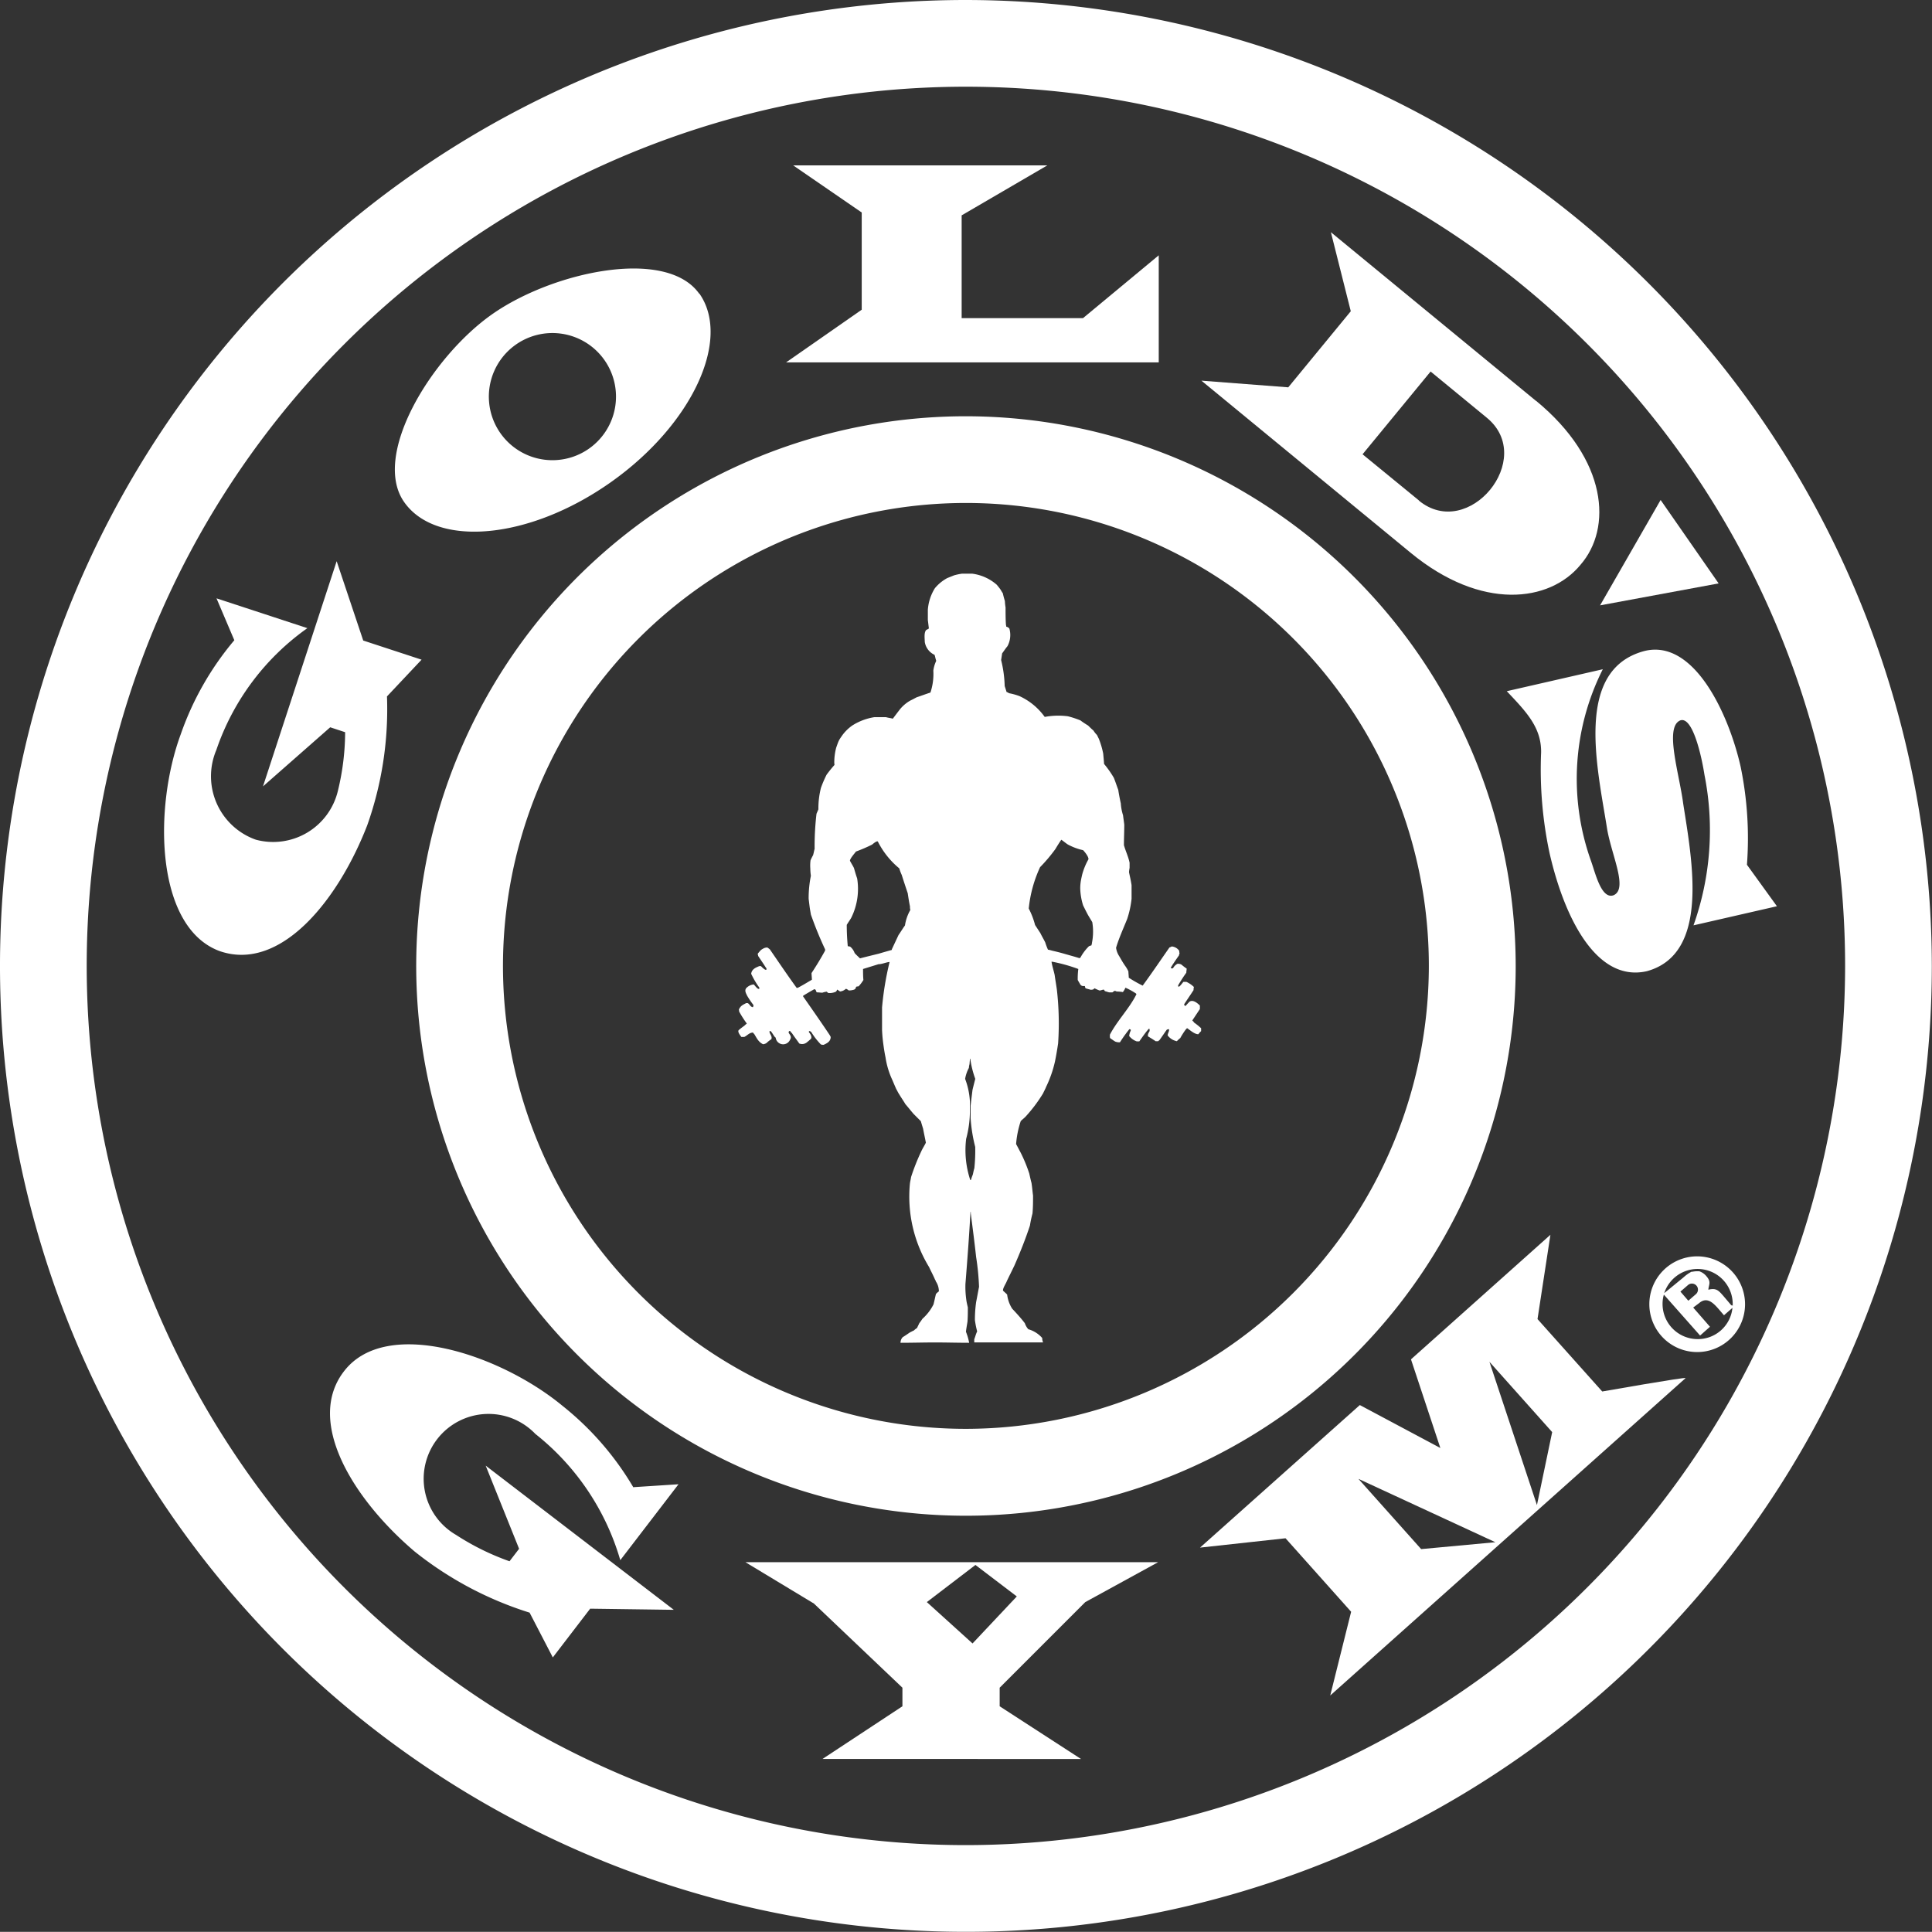 <?xml version="1.0" encoding="UTF-8"?> <svg xmlns="http://www.w3.org/2000/svg" xmlns:xlink="http://www.w3.org/1999/xlink" id="Raggruppa_192" data-name="Raggruppa 192" width="44.004" height="44.001" viewBox="0 0 44.004 44.001"><rect x="0" y="0" width="44.004" height="44.001" fill="#333333" stroke="none"/><defs><clipPath id="clip-path"><rect id="Rettangolo_125" data-name="Rettangolo 125" width="44.004" height="44.001" fill="none"></rect></clipPath></defs><g id="Raggruppa_191" data-name="Raggruppa 191" clip-path="url(#clip-path)"><path id="Tracciato_2182" data-name="Tracciato 2182" d="M22,0A22,22,0,1,0,44,22,22.027,22.027,0,0,0,22,0m0,42.025A20.025,20.025,0,1,1,42.025,22,20.046,20.046,0,0,1,22,42.025" fill="#fff"></path><path id="Tracciato_2183" data-name="Tracciato 2183" d="M49.951,37.43A12.521,12.521,0,1,0,62.471,49.951,12.533,12.533,0,0,0,49.951,37.43m0,23.063A10.544,10.544,0,1,1,60.493,49.951,10.556,10.556,0,0,1,49.951,60.493" transform="translate(-27.949 -27.949)" fill="#fff"></path><path id="Tracciato_2184" data-name="Tracciato 2184" d="M79.173,16.919v2.439H70.685l1.723-1.2V15.944l-1.561-1.073h5.788l-1.951,1.138V18.35h2.764Z" transform="translate(-52.781 -11.104)" fill="#fff" fill-rule="evenodd"></path><path id="Tracciato_2185" data-name="Tracciato 2185" d="M146.565,46.885l-2.7.5,1.379-2.4Z" transform="translate(-107.421 -33.597)" fill="#fff" fill-rule="evenodd"></path><path id="Tracciato_2186" data-name="Tracciato 2186" d="M16.369,52.261l-.406-.954,2.07.679a5.615,5.615,0,0,0-2.074,2.776,1.532,1.532,0,0,0,.9,2.042,1.516,1.516,0,0,0,1.866-1.1,5.715,5.715,0,0,0,.168-1.348l-.34-.112L17.022,55.59,18.7,50.461l.605,1.807,1.329.436-.788.837a7.909,7.909,0,0,1-.449,2.933c-.67,1.731-1.989,3.351-3.369,2.865-1.463-.548-1.5-3.263-.877-4.942A6.765,6.765,0,0,1,16.369,52.261Z" transform="translate(-11.032 -37.679)" fill="#fff" fill-rule="evenodd"></path><path id="Tracciato_2187" data-name="Tracciato 2187" d="M36.57,124.151l1.035-.067-1.326,1.729a5.687,5.687,0,0,0-1.934-2.875,1.477,1.477,0,1,0-1.806,2.3,5.708,5.708,0,0,0,1.217.6l.218-.284-.761-1.894,4.285,3.284-1.905-.026-.851,1.11-.529-1.02a8.022,8.022,0,0,1-2.619-1.393c-1.412-1.2-2.506-2.985-1.59-4.127.975-1.219,3.548-.354,4.954.806a6.758,6.758,0,0,1,1.613,1.851" transform="translate(-22.151 -90.278)" fill="#fff" fill-rule="evenodd"></path><path id="Tracciato_2188" data-name="Tracciato 2188" d="M135.488,59.355l2.187-.5a5.549,5.549,0,0,0-.269,4.365c.1.278.235.88.513.783.334-.143-.037-.892-.144-1.5-.217-1.385-.763-3.628.839-4.061,1.134-.293,1.928,1.427,2.2,2.631a8.068,8.068,0,0,1,.144,2.235l.683.945-1.9.435a6.466,6.466,0,0,0,.25-3.426c-.07-.451-.273-1.339-.551-1.242-.366.15-.024,1.206.065,1.887.2,1.29.618,3.428-.826,3.825-1.141.261-1.877-1.2-2.218-2.695a9.159,9.159,0,0,1-.191-2.291C136.276,60.176,135.928,59.821,135.488,59.355Z" transform="translate(-101.169 -43.612)" fill="#fff" fill-rule="evenodd"></path><path id="Tracciato_2189" data-name="Tracciato 2189" d="M115.652,24.723l-4.673-3.843.453,1.8-1.424,1.733-1.978-.152,4.77,3.924c1.608,1.322,3.161,1.125,3.863.271.727-.833.621-2.394-1.011-3.736m-2.667,2.27L111.7,25.938l1.55-1.885,1.282,1.054c1.13.93-.42,2.814-1.55,1.885" transform="translate(-80.666 -15.591)" fill="#fff" fill-rule="evenodd"></path><path id="Tracciato_2190" data-name="Tracciato 2190" d="M42.436,24.718c-.752-1.061-3.344-.5-4.724.474s-2.746,3.214-1.993,4.276c.732,1.036,2.837.861,4.7-.453s2.753-3.26,2.021-4.3m-2.546,3.554a1.448,1.448,0,0,1-1.672-2.363,1.448,1.448,0,1,1,1.672,2.363" transform="translate(-26.511 -18.029)" fill="#fff" fill-rule="evenodd"></path><path id="Tracciato_2191" data-name="Tracciato 2191" d="M74.778,141.379l1.659-.909h-9.4l1.56.942,2.016,1.917v.423l-1.821,1.2H74.68l-1.852-1.2v-.423Zm-2.568.942-1.041-.942,1.107-.846.942.717Z" transform="translate(-50.059 -104.889)" fill="#fff" fill-rule="evenodd"></path><path id="Tracciato_2192" data-name="Tracciato 2192" d="M118.947,114.293c-.02-.025-1.9.306-1.9.306l-1.474-1.649.294-1.92-3.176,2.837.669,2.019-1.834-.978-3.64,3.247,1.948-.213,1.494,1.674-.476,1.907Zm-3.04,1.231-.347,1.662-1.082-3.263Zm-1.294,2.508-1.69.157-1.429-1.6Z" transform="translate(-80.554 -82.906)" fill="#fff" fill-rule="evenodd"></path><path id="Tracciato_2193" data-name="Tracciato 2193" d="M76.761,61.791c-.015-.015-.028-.02-.035-.035.058-.086.114-.172.172-.258v-.081c-.058-.056-.157-.142-.238-.086-.028.03-.056.058-.086.094-.028,0-.028-.013-.035-.035.071-.109.144-.215.215-.324a.251.251,0,0,1,.008-.071.608.608,0,0,0-.172-.117h-.066c-.02.015-.122.175-.122.081.058-.1.122-.2.187-.289,0-.035.008-.066.008-.094-.043-.028-.086-.063-.124-.094a.168.168,0,0,0-.086-.015.238.238,0,0,0-.1.1c-.015.008-.051.008-.051-.013.056-.094.122-.187.187-.281a.085.085,0,0,1,.013-.043.161.161,0,0,1-.008-.058.227.227,0,0,0-.172-.1.245.245,0,0,1-.051.023c-.2.286-.4.583-.61.869a3.133,3.133,0,0,1-.317-.18c0-.048-.008-.1-.008-.142a.659.659,0,0,0-.071-.124c-.051-.071-.094-.149-.137-.223a.461.461,0,0,1-.073-.193c.066-.223.167-.441.253-.656a2.151,2.151,0,0,0,.1-.461v-.309c-.015-.1-.038-.2-.058-.294a.788.788,0,0,1,.013-.1v-.117c-.028-.137-.091-.266-.129-.4,0-.157.008-.309.008-.466-.008-.073-.02-.144-.028-.215a1.115,1.115,0,0,1-.051-.269c-.023-.106-.043-.208-.058-.309-.035-.094-.063-.18-.1-.274a2.322,2.322,0,0,0-.223-.317c-.005-.079-.013-.157-.02-.236a1.941,1.941,0,0,0-.1-.339c-.015-.028-.028-.058-.043-.086a.515.515,0,0,1-.079-.1c-.043-.035-.086-.079-.122-.114-.058-.035-.117-.073-.175-.117a2.1,2.1,0,0,0-.286-.094,1.675,1.675,0,0,0-.527.015,1.45,1.45,0,0,0-.575-.474,1.33,1.33,0,0,0-.238-.066.191.191,0,0,0-.056-.028c-.015-.051-.03-.094-.043-.137a2.716,2.716,0,0,0-.081-.59l.023-.152c.043-.058.079-.114.122-.165a.538.538,0,0,0,.043-.4.114.114,0,0,0-.071-.043c0-.023-.008-.038-.008-.058-.008-.122-.008-.253-.008-.382a1.038,1.038,0,0,1-.015-.144c-.02-.063-.035-.122-.048-.18-.023-.028-.038-.063-.058-.091s-.051-.066-.079-.1a1.048,1.048,0,0,0-.562-.253H71.48a1.329,1.329,0,0,0-.18.038l-.157.063a.952.952,0,0,0-.281.231,1.074,1.074,0,0,0-.16.489v.238c.008.058.015.122.023.187,0,.008-.043.028-.058.035-.058.058-.035.2-.035.274a.39.39,0,0,0,.223.294c.015.043.02.086.035.124v.02a.725.725,0,0,0-.063.215,1.342,1.342,0,0,1-.066.5c-.109.035-.208.073-.317.109-.051.028-.094.051-.137.071a.831.831,0,0,0-.251.215c-.051.066-.1.132-.152.2-.051-.015-.109-.02-.157-.035h-.261a1.327,1.327,0,0,0-.5.187.971.971,0,0,0-.236.231c-.023.035-.051.071-.073.114s-.043.109-.063.165a1.319,1.319,0,0,0-.043.312.409.409,0,0,0,.005.079c-.063.071-.122.144-.18.223a2.565,2.565,0,0,0-.129.3,1.911,1.911,0,0,0-.058.489l-.043.1a6.4,6.4,0,0,0-.043.8c-.013.046-.02.094-.035.144a1.247,1.247,0,0,0-.058.117.923.923,0,0,0-.005.187,1.232,1.232,0,0,0,.013.165,2.574,2.574,0,0,0-.051.524c.008.066.015.124.023.187s.02.117.028.172a8.537,8.537,0,0,0,.324.793v.028c-.094.172-.2.347-.309.512,0,.051.008.1.008.152-.109.063-.215.129-.324.185h-.023c-.208-.286-.408-.583-.61-.876a.5.5,0,0,0-.058-.043.183.183,0,0,0-.1.028.228.228,0,0,0-.051.035c-.023.023-.038.043-.058.066s0,.035,0,.063c.058.089.114.167.172.261.015.013.028.043.008.056-.035,0-.094-.063-.117-.086h-.035c-.094.038-.172.073-.187.175a1.893,1.893,0,0,0,.187.317v.02c-.035.035-.1-.071-.129-.094a.269.269,0,0,0-.172.086c-.043.058,0,.122.023.172a2.035,2.035,0,0,0,.142.21.07.07,0,0,1-.013.051c-.066-.015-.066-.066-.117-.094h-.035c-.079.043-.122.056-.165.144,0,.013.005.028.005.048a2.383,2.383,0,0,0,.175.274.643.643,0,0,0-.058.051c-.043.03-.079.058-.122.094s.028.122.056.16h.066c.066-.03.114-.1.2-.1.005.015.013.02.028.035.058.094.094.18.2.231a.172.172,0,0,0,.079-.028.677.677,0,0,1,.109-.086c.028-.073-.043-.117-.043-.18.005,0,.013-.008.02-.008.035.013.094.149.122.149a.171.171,0,0,0,.324.058c.043-.071.015-.1-.028-.165,0-.035.008-.043.035-.043,0,.008.023.043.035.043.051.079.117.165.172.243a.17.17,0,0,0,.175-.028c.028-.023.063-.051.091-.079.03-.051-.02-.117-.048-.152v-.015c.02-.02.035,0,.056.015a1.548,1.548,0,0,0,.218.281.181.181,0,0,0,.063.008c.086-.038.16-.081.16-.18-.008-.015-.015-.03-.023-.043-.2-.3-.4-.585-.605-.879v-.015c.081-.051.167-.1.253-.149.043,0,.035.043.058.071.043,0,.086.008.129.008a.373.373,0,0,1,.1-.023.11.11,0,0,0,.035.03.337.337,0,0,0,.172-.03.1.1,0,0,0,.028-.048c.023.013.043.028.066.043a.217.217,0,0,0,.129-.058c.02-.008.058.028.071.035a.386.386,0,0,0,.124-.02.135.135,0,0,0,.028-.023c.02-.051.008-.043.071-.051a.9.9,0,0,0,.109-.144c-.008-.086-.008-.172-.008-.251l.352-.109c.081,0,.167-.043.253-.051a6.906,6.906,0,0,0-.172,1.036v.519c.005.1.013.2.028.309s.028.2.051.309a1.865,1.865,0,0,0,.157.519c.03.071.058.137.086.2.023.038.043.086.073.129.043.073.094.144.137.218.063.071.122.149.187.223l.165.165c.015.058.035.117.051.172.02.109.043.21.063.317-.035.073-.079.137-.106.2a4.881,4.881,0,0,0-.231.583c-.008.058-.023.106-.028.165a3.086,3.086,0,0,0,.438,1.885c.043.094.094.187.137.289a.057.057,0,0,1,.015.035.4.4,0,0,1,.071.23.453.453,0,0,0-.066.058c-.02.079-.035.157-.056.238a1.1,1.1,0,0,1-.253.329,1.169,1.169,0,0,1-.071.1c-.015.035-.035.071-.051.109a.361.361,0,0,0-.071.056c-.038.015-.058.03-.089.043-.056.038-.106.073-.165.109a.178.178,0,0,0-.051.129c.261,0,.524-.008.785-.008s.517.008.778.008a1.364,1.364,0,0,0-.073-.251c.008-.079.023-.152.035-.231.008-.109.008-.215.008-.324-.013-.058-.028-.114-.035-.172a2.112,2.112,0,0,1-.02-.36c.043-.547.086-1.094.114-1.641h.008v.035c.043.332.086.664.122.993a5.706,5.706,0,0,1,.066.676c-.023.117-.043.23-.066.347a2.793,2.793,0,0,0-.028.41,2.025,2.025,0,0,0,.051.258c-.03.063-.043.122-.066.18v.071h1.568a.246.246,0,0,1-.02-.1.664.664,0,0,0-.317-.2.4.4,0,0,1-.079-.137c-.089-.117-.187-.223-.289-.332A.768.768,0,0,1,72.508,68c-.028-.03-.063-.058-.094-.089-.005-.063.066-.157.086-.215.058-.122.117-.238.175-.36.129-.294.251-.6.352-.907.015-.094.035-.187.058-.274.013-.137.013-.274.013-.41-.013-.091-.02-.193-.035-.286-.02-.073-.035-.144-.051-.215a3.384,3.384,0,0,0-.2-.484c-.035-.063-.063-.122-.1-.187a2.191,2.191,0,0,1,.106-.524c.035-.035.073-.063.109-.1a3.377,3.377,0,0,0,.4-.532c.023-.051.051-.1.071-.152a2.655,2.655,0,0,0,.2-.575c.028-.137.051-.274.071-.41a6.8,6.8,0,0,0-.028-1.223c-.015-.106-.035-.223-.051-.337-.02-.094-.056-.2-.071-.3h.02a3.756,3.756,0,0,1,.59.165,1.665,1.665,0,0,0-.013.251c.02.038.043.073.063.109.035.035.051.028.1.028a.129.129,0,0,0,.015.051c.043.015.079.023.122.035.035-.005.058,0,.079-.035.035.015.073.035.117.051.035,0,.063-.02.1-.02.008.013.015.02.023.035.035.008.063.02.1.028h.071a.292.292,0,0,1,.051-.035.1.1,0,0,1,.043.015.927.927,0,0,1,.144.013.407.407,0,0,0,.058-.1,1.519,1.519,0,0,1,.243.134c0,.008.008.008.008.015-.16.324-.438.6-.605.922v.056a.058.058,0,0,0,.015.03c.035.02.071.051.109.071a.242.242,0,0,0,.106.015,3.111,3.111,0,0,1,.215-.3c.008.005.023.005.03.013v.023a.323.323,0,0,0-.035.122.379.379,0,0,0,.172.122h.058c.071-.1.134-.193.215-.286.013,0,.013,0,.02.008v.043c-.02.035-.051.079-.035.122.058.035.117.071.172.109h.058a.135.135,0,0,1,.028-.023c.058-.079.109-.157.167-.238a.115.115,0,0,1,.051-.013c.013.043-.03.094-.03.142a.345.345,0,0,0,.21.132.53.53,0,0,1,.079-.073c0-.008.129-.223.157-.223.073.051.167.137.253.137a.6.6,0,0,1,.063-.071v-.066a1.511,1.511,0,0,0-.172-.137m-6.576-2.2c-.051.071-.094.144-.144.215l-.152.324v.015c-.1.028-.2.056-.3.086-.144.035-.289.071-.426.106-.043-.043-.086-.079-.122-.122a.332.332,0,0,0-.1-.144c-.02-.008-.048-.008-.056-.013-.015-.16-.023-.317-.023-.484.03-.051.066-.1.1-.157a1.482,1.482,0,0,0,.137-.9c-.028-.081-.051-.16-.073-.238-.028-.058-.063-.109-.091-.165,0-.051.106-.167.137-.21a3.6,3.6,0,0,0,.365-.157c.03-.023.1-.086.132-.073a1.9,1.9,0,0,0,.489.613,1.061,1.061,0,0,0,.056.149c.043.137.089.274.137.418.015.1.03.2.051.3a.267.267,0,0,0,.008.081,1,1,0,0,0-.122.352m1.6,5.051a3.824,3.824,0,0,1-.02.481c-.015.043-.023.094-.035.144a1.122,1.122,0,0,0-.043.122h-.015a2.163,2.163,0,0,1-.094-.935,2.5,2.5,0,0,0,.086-.61V63.6a1.706,1.706,0,0,0-.109-.512.819.819,0,0,1,.086-.251.342.342,0,0,1,.015-.086c0-.035.008-.079.008-.122h.008a2.249,2.249,0,0,0,.114.458c-.02.081-.043.167-.063.253-.015.122-.03.238-.043.36v.281a3.524,3.524,0,0,0,.106.661m2.662-4.648a.1.1,0,0,0-.013.051l-.058.02a1.1,1.1,0,0,0-.2.268.021.021,0,0,0-.02.005c-.109-.035-.218-.063-.324-.094s-.187-.051-.274-.071c-.035-.008-.079-.023-.117-.028a1.433,1.433,0,0,1-.063-.167c-.035-.071-.079-.144-.109-.208l-.122-.187a1.766,1.766,0,0,0-.144-.375,2.932,2.932,0,0,1,.258-.942,3.661,3.661,0,0,0,.347-.41c.043-.071.086-.142.137-.215.051.035.094.073.149.109a1.347,1.347,0,0,0,.347.129c.035.035.129.149.122.208a1.471,1.471,0,0,0-.144.352c-.013.058-.028.124-.035.18s-.008.094-.008.137a1.392,1.392,0,0,0,.066.382c.035.071.071.144.114.223.03.051.066.109.094.157a1.306,1.306,0,0,1-.008.476" transform="translate(-49.569 -38.515)" fill="#fff" fill-rule="evenodd"></path><path id="Tracciato_2194" data-name="Tracciato 2194" d="M149.392,112.97a1.09,1.09,0,1,0,1.089,1.092,1.092,1.092,0,0,0-1.089-1.092m.01,1.885a.8.8,0,0,1-.8-.8.732.732,0,0,1,.03-.213l.063.071.762.861.225-.2-.382-.438.134-.1c.187-.162.337.01.458.149l.109.127.165-.144.028-.025a.791.791,0,0,1-.8.712m-.385-1.082.172-.149a.137.137,0,1,1,.18.208l-.172.149Zm1.163.317v0l-.185-.218c-.109-.124-.162-.187-.342-.142.008-.117.071-.17-.038-.3a.363.363,0,0,0-.165-.119h0a.575.575,0,0,0-.094,0,.633.633,0,0,0-.068.01.056.056,0,0,0-.02,0l0,0a.874.874,0,0,0-.18.127l-.334.274,0,0v0l-.106.086a.8.8,0,0,1,1.56.236v.056a.076.076,0,0,0-.02-.02" transform="translate(-110.735 -84.355)" fill="#fff" fill-rule="evenodd"></path></g></svg> 